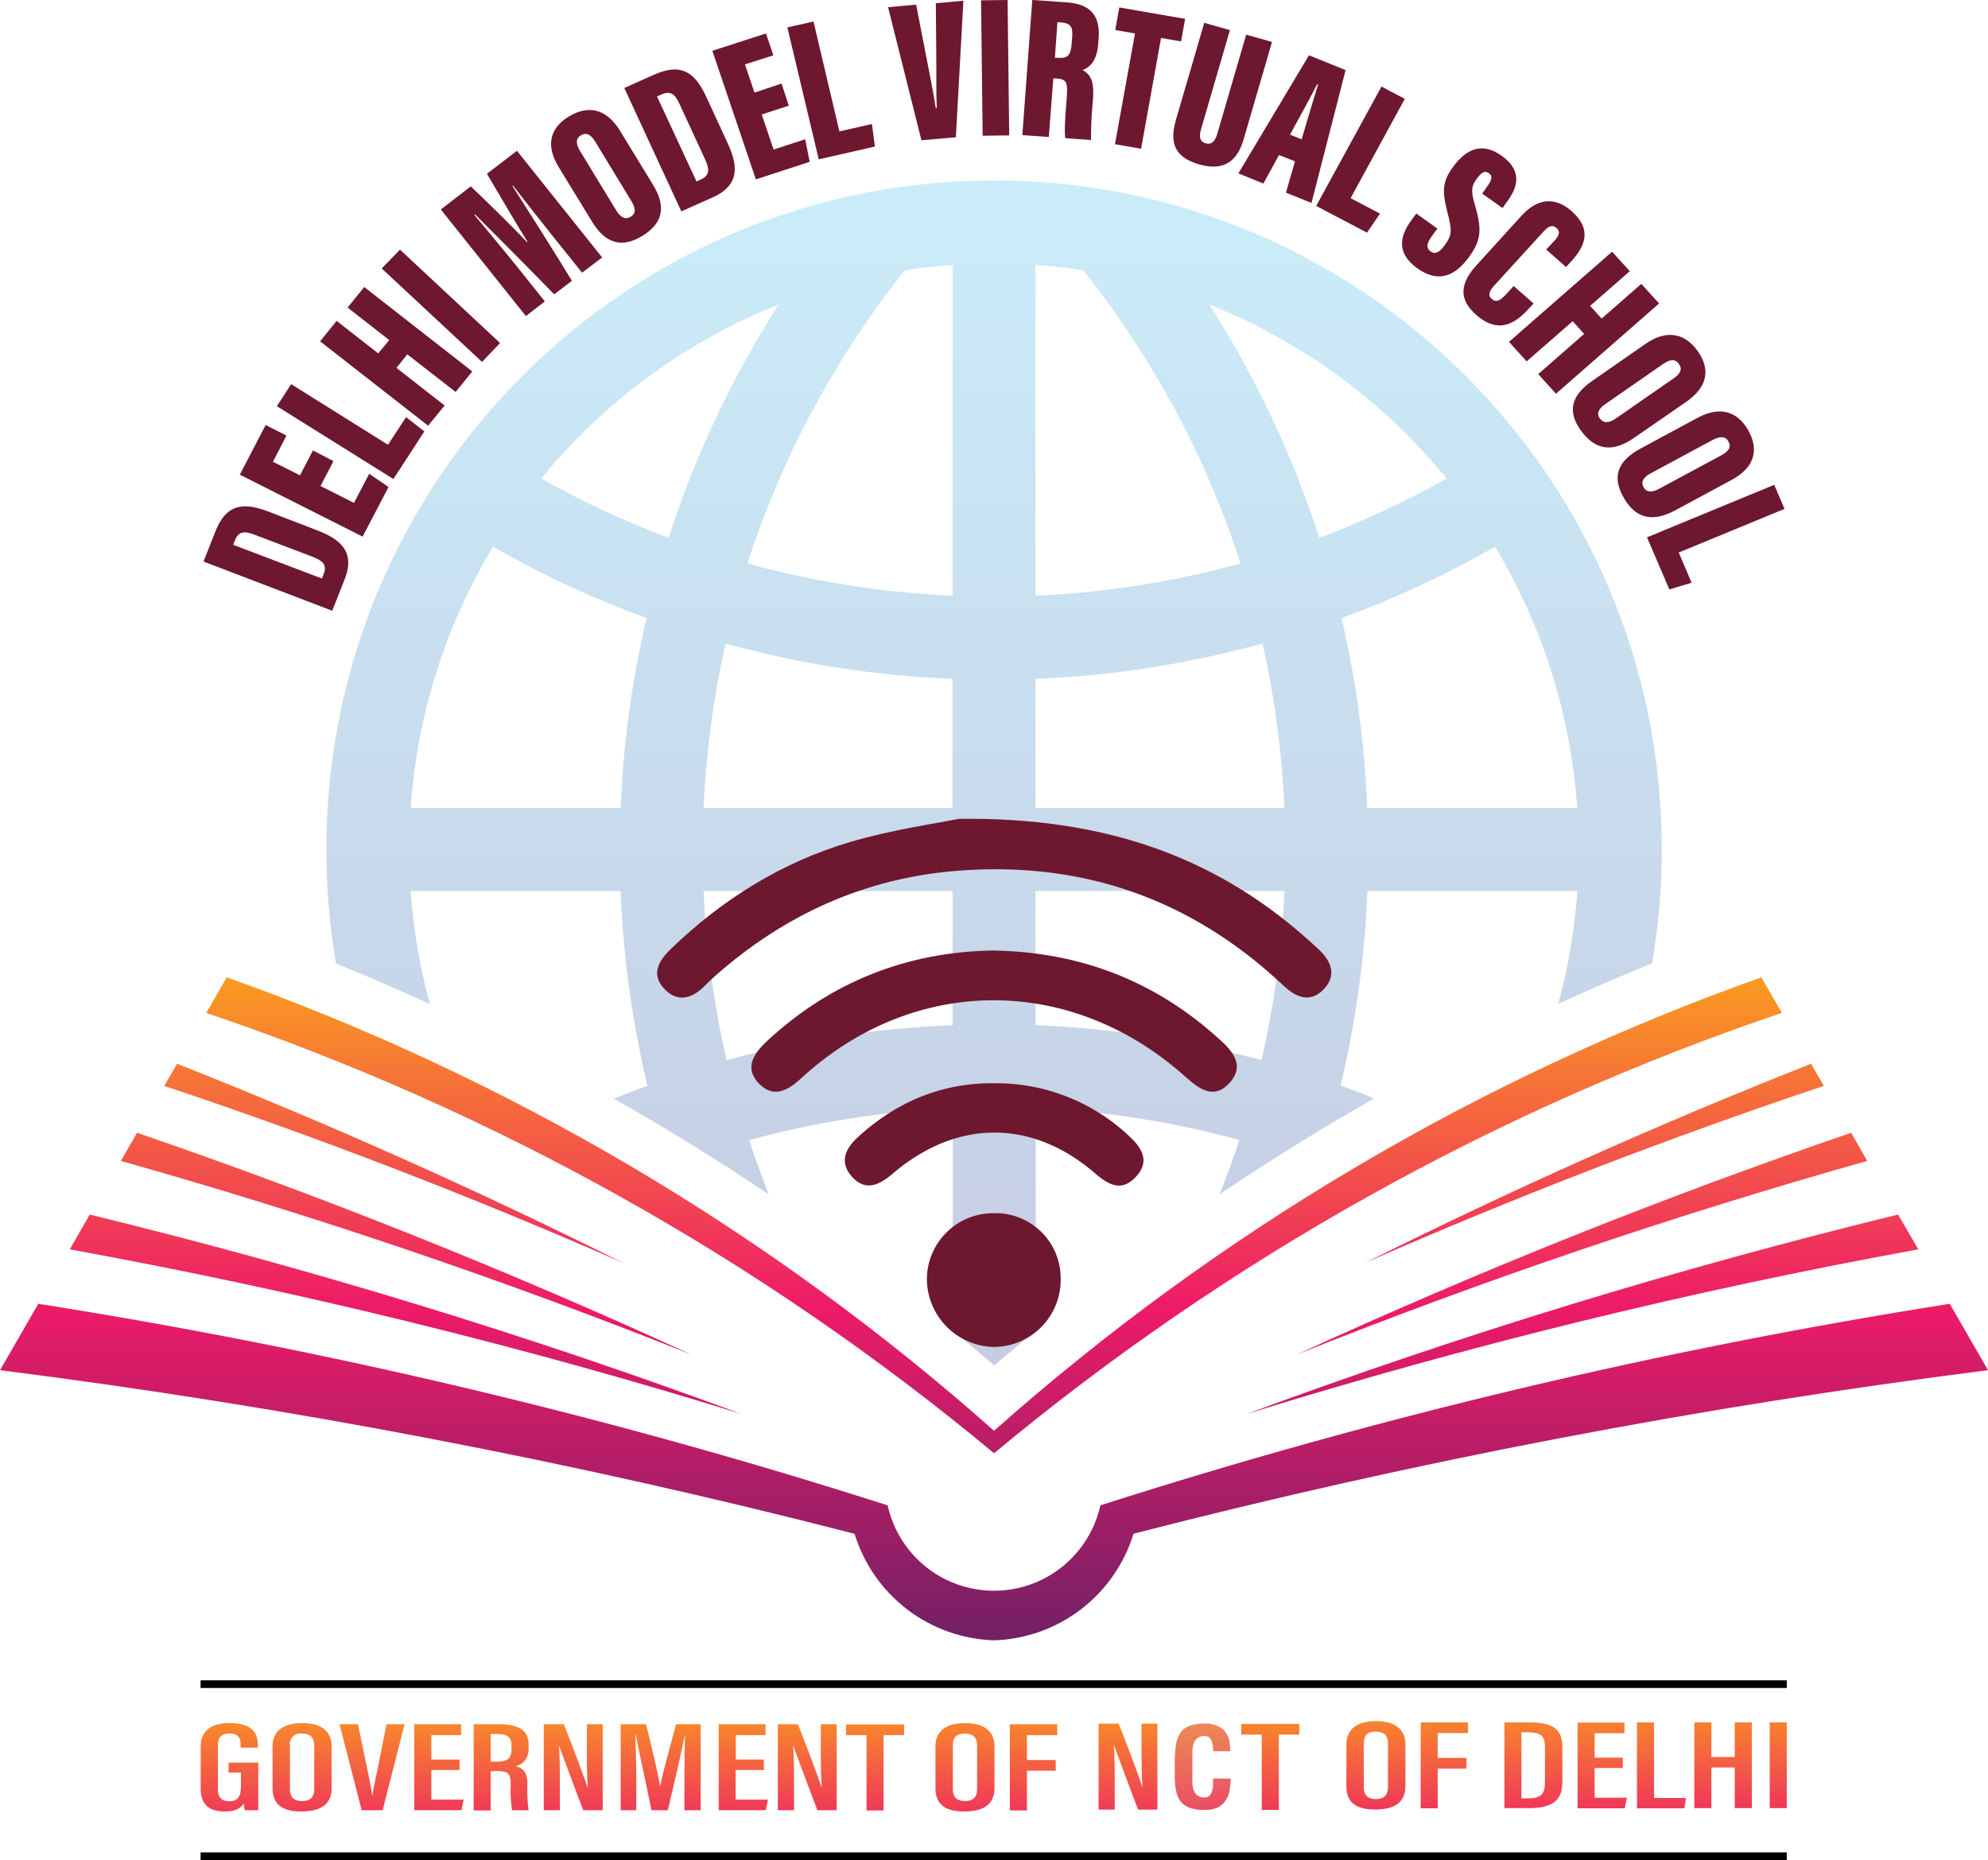 <svg id="Layer_1" data-name="Layer 1" xmlns="http://www.w3.org/2000/svg" xmlns:xlink="http://www.w3.org/1999/xlink" viewBox="0 0 440.44 412.09"><defs><style>.cls-1,.cls-10{fill:none;}.cls-1{clip-rule:evenodd;}.cls-2{opacity:0.26;}.cls-3{clip-path:url(#clip-path);}.cls-4{fill:url(#linear-gradient);}.cls-5{clip-path:url(#clip-path-2);}.cls-6{fill:url(#linear-gradient-2);}.cls-7{clip-path:url(#clip-path-3);}.cls-8{fill:url(#linear-gradient-3);}.cls-9{fill:#6d182f;}.cls-10{stroke:#000;stroke-miterlimit:10;stroke-width:1.7px;}.cls-11{fill:url(#linear-gradient-4);}.cls-12{fill:url(#linear-gradient-5);}.cls-13{fill:url(#linear-gradient-6);}.cls-14{fill:url(#linear-gradient-7);}.cls-15{fill:url(#linear-gradient-8);}.cls-16{fill:url(#linear-gradient-9);}.cls-17{fill:url(#linear-gradient-10);}.cls-18{fill:url(#linear-gradient-11);}.cls-19{fill:url(#linear-gradient-12);}.cls-20{fill:url(#linear-gradient-13);}.cls-21{fill:url(#linear-gradient-14);}.cls-22{fill:url(#linear-gradient-15);}.cls-23{fill:url(#linear-gradient-16);}.cls-24{fill:url(#linear-gradient-17);}.cls-25{fill:url(#New_Gradient_Swatch);}.cls-26{fill:url(#linear-gradient-18);}.cls-27{fill:url(#linear-gradient-19);}.cls-28{fill:url(#linear-gradient-20);}.cls-29{fill:url(#New_Gradient_Swatch_copy);}.cls-30{fill:url(#linear-gradient-21);}.cls-31{fill:url(#linear-gradient-22);}.cls-32{fill:url(#linear-gradient-23);}</style><clipPath id="clip-path" transform="translate(-1.77 -1.59)"><path class="cls-1" d="M157.65,199a206.3,206.3,0,0,0,5.1,37.47,222.14,222.14,0,0,1,50.06-7.76V199Zm4.86-54.83a206.93,206.93,0,0,0-4.86,36.43h55.16V152A224.11,224.11,0,0,1,162.51,144.17Zm39.72-82.7a205.71,205.71,0,0,0-34.86,64.94,204.36,204.36,0,0,0,45.44,7.16V60.29C209.24,60.54,205.72,60.94,202.23,61.47ZM149.9,120.74a223.16,223.16,0,0,1,24.36-51.67,129.93,129.93,0,0,0-52.57,38.54A205.07,205.07,0,0,0,149.9,120.74ZM139.27,180.6A224.83,224.83,0,0,1,145,138.53,221.44,221.44,0,0,1,111,122.72,129.38,129.38,0,0,0,92.75,180.6Zm137.35-54.19a205.73,205.73,0,0,0-34.87-64.94c-3.48-.53-7-.93-10.57-1.18v73.28A204.55,204.55,0,0,0,276.62,126.41Zm9.72,54.19a206.93,206.93,0,0,0-4.86-36.43,224.28,224.28,0,0,1-50.3,7.82V180.6Zm-5.1,55.87a206.3,206.3,0,0,0,5.1-37.47H231.18v29.71A222.14,222.14,0,0,1,281.24,236.47ZM299,138.53a224.83,224.83,0,0,1,5.69,42.07h46.51A129.25,129.25,0,0,0,333,122.72,221.88,221.88,0,0,1,299,138.53Zm-29.3-69.46a223.57,223.57,0,0,1,24.36,51.67,205.07,205.07,0,0,0,28.21-13.13A129.93,129.93,0,0,0,269.73,69.07ZM222,41.56c81.71,0,147.94,66.37,147.94,148.24A149.71,149.71,0,0,1,367.79,215q-10.5,4.29-20.79,9A130.08,130.08,0,0,0,351.23,199H304.72a224.58,224.58,0,0,1-5.93,43.08c2.5.91,5,1.87,7.43,2.87Q288.7,254.9,272,266.15q2.35-5.89,4.34-12a205.06,205.06,0,0,0-45.11-7.07v49.32q-4.63,3.8-9.19,7.7-4.55-3.9-9.18-7.7V247.12a205.06,205.06,0,0,0-45.11,7.07q2,6.07,4.34,12Q155.3,254.92,137.77,245q3.67-1.5,7.43-2.87A223.79,223.79,0,0,1,139.27,199H92.75A130.09,130.09,0,0,0,97,224.05q-10.29-4.74-20.79-9a149.71,149.71,0,0,1-2.14-25.22C74.06,107.93,140.29,41.56,222,41.56Z"/></clipPath><linearGradient id="linear-gradient" x1="220.22" y1="11.29" x2="220.22" y2="289.41" gradientUnits="userSpaceOnUse"><stop offset="0" stop-color="#35c6f4"/><stop offset="1" stop-color="#243e90"/></linearGradient><clipPath id="clip-path-2" transform="translate(-1.77 -1.59)"><path class="cls-1" d="M32.14,252.55a1321.84,1321.84,0,0,1,122.74,49.12A1271,1271,0,0,0,28.54,258.79ZM41,237.26q50.17,19.81,98.8,44.11-50.17-22-101.63-39.2Zm370.89,15.29A1320.91,1320.91,0,0,0,289.1,301.67a1272,1272,0,0,1,126.35-42.88ZM403,237.26q-50.16,19.81-98.79,44.11,50.17-22,101.63-39.2Zm19.29,33.41A1308.61,1308.61,0,0,0,278,314.84a1273.07,1273.07,0,0,1,148.77-36.46Zm-400.64,0A1308.11,1308.11,0,0,1,166,314.84,1273.07,1273.07,0,0,0,17.23,278.38ZM222,365a33.42,33.42,0,0,1-30.9-23.6A1529.44,1529.44,0,0,0,1.77,305.15l8.49-14.71a1262.47,1262.47,0,0,1,188.16,44.65,24.14,24.14,0,0,0,47.14,0,1262.89,1262.89,0,0,1,188.17-44.65l8.49,14.71A1529.44,1529.44,0,0,0,252.9,341.38,33.43,33.43,0,0,1,222,365Z"/></clipPath><linearGradient id="linear-gradient-2" x1="220.22" y1="188.53" x2="220.22" y2="372.07" gradientUnits="userSpaceOnUse"><stop offset="0" stop-color="#ffcd05"/><stop offset="0.55" stop-color="#ed1b68"/><stop offset="1" stop-color="#642165"/></linearGradient><clipPath id="clip-path-3" transform="translate(-1.77 -1.59)"><path class="cls-1" d="M222,318.57A516.83,516.83,0,0,1,392,218.11l4.54,7.88A546.52,546.52,0,0,0,222,323.55,546.31,546.31,0,0,0,47.47,226L52,218.11A516.79,516.79,0,0,1,222,318.57"/></clipPath><linearGradient id="linear-gradient-3" x1="220.22" y1="188.53" x2="220.22" y2="372.07" xlink:href="#linear-gradient-2"/><linearGradient id="linear-gradient-4" x1="52.39" y1="365.94" x2="52.91" y2="448.12" xlink:href="#linear-gradient-2"/><linearGradient id="linear-gradient-5" x1="68.53" y1="365.84" x2="69.05" y2="448.02" xlink:href="#linear-gradient-2"/><linearGradient id="linear-gradient-6" x1="84.08" y1="365.74" x2="84.6" y2="447.92" xlink:href="#linear-gradient-2"/><linearGradient id="linear-gradient-7" x1="98.8" y1="365.64" x2="99.32" y2="447.83" xlink:href="#linear-gradient-2"/><linearGradient id="linear-gradient-8" x1="112.6" y1="365.56" x2="113.13" y2="447.74" xlink:href="#linear-gradient-2"/><linearGradient id="linear-gradient-9" x1="128.58" y1="365.46" x2="129.1" y2="447.64" xlink:href="#linear-gradient-2"/><linearGradient id="linear-gradient-10" x1="147.95" y1="365.33" x2="148.47" y2="447.52" xlink:href="#linear-gradient-2"/><linearGradient id="linear-gradient-11" x1="166.19" y1="365.22" x2="166.71" y2="447.4" xlink:href="#linear-gradient-2"/><linearGradient id="linear-gradient-12" x1="180.44" y1="365.13" x2="180.96" y2="447.31" xlink:href="#linear-gradient-2"/><linearGradient id="linear-gradient-13" x1="195.52" y1="365.03" x2="196.04" y2="447.22" xlink:href="#linear-gradient-2"/><linearGradient id="linear-gradient-14" x1="215.38" y1="364.91" x2="215.9" y2="447.09" xlink:href="#linear-gradient-2"/><linearGradient id="linear-gradient-15" x1="230.57" y1="364.81" x2="231.09" y2="447" xlink:href="#linear-gradient-2"/><linearGradient id="linear-gradient-16" x1="306.42" y1="364.48" x2="306.94" y2="446.66" xlink:href="#linear-gradient-2"/><linearGradient id="linear-gradient-17" x1="321.61" y1="364.38" x2="322.13" y2="446.57" xlink:href="#linear-gradient-2"/><linearGradient id="New_Gradient_Swatch" x1="341.29" y1="364.26" x2="341.81" y2="446.44" xlink:href="#linear-gradient-2"/><linearGradient id="linear-gradient-18" x1="356.52" y1="364.16" x2="357.04" y2="446.35" xlink:href="#linear-gradient-2"/><linearGradient id="linear-gradient-19" x1="369.64" y1="364.08" x2="370.16" y2="446.26" xlink:href="#linear-gradient-2"/><linearGradient id="linear-gradient-20" x1="383.33" y1="364" x2="383.85" y2="446.19" xlink:href="#linear-gradient-2"/><linearGradient id="New_Gradient_Swatch_copy" x1="395.56" y1="363.92" x2="396.08" y2="446.1" xlink:href="#linear-gradient-2"/><linearGradient id="linear-gradient-21" x1="267.06" y1="383.6" x2="269.6" y2="403.76" gradientUnits="userSpaceOnUse"><stop offset="0" stop-color="#ed8955"/><stop offset="1" stop-color="#e94966"/></linearGradient><linearGradient id="linear-gradient-22" x1="251.5" y1="365.32" x2="252.02" y2="447.51" xlink:href="#linear-gradient-2"/><linearGradient id="linear-gradient-23" x1="283.07" y1="364.96" x2="283.59" y2="447.14" xlink:href="#linear-gradient-2"/></defs><g class="cls-2"><g class="cls-3"><rect class="cls-4" x="72.29" y="39.97" width="295.87" height="262.58"/></g></g><g class="cls-5"><rect class="cls-6" y="235.67" width="440.44" height="127.72"/></g><g class="cls-7"><rect class="cls-8" x="45.7" y="216.52" width="349.04" height="105.44"/></g><path class="cls-9" d="M214.22,183C247.57,182.58,272.79,192,294,212c2.76,2.61,3.9,5.68,1.14,8.65-3,3.25-6.19,2-9.09-.77q-30.56-28.72-72.38-25.36c-20.43,1.67-38.13,9.75-53.44,23.27-.82.73-1.62,1.49-2.39,2.27-2.68,2.7-5.79,3.68-8.68.82-3.23-3.19-1.66-6.25,1.18-9,11.38-11,24.57-19.24,39.72-23.73C199.25,185.43,208.9,184.07,214.22,183Z" transform="translate(-1.77 -1.59)"/><path class="cls-9" d="M221.77,212.17c19.55.33,36.18,6.9,50.32,19.8,2.93,2.67,5.4,5.74,2.21,9.39-3.44,3.94-6.72,1.64-9.87-1.19-25.36-22.74-60.24-22.62-85.14.29-3,2.81-6.28,4.54-9.5,1.06s-.89-6.68,2-9.37C186,219,202.85,212.47,221.77,212.17Z" transform="translate(-1.77 -1.59)"/><path class="cls-9" d="M222.4,241.58a42.87,42.87,0,0,1,29.53,11.71c2.84,2.61,4.68,5.59,1.51,9s-6,1.87-9.05-.74c-13.95-12.06-30.62-12.05-44.77,0-3,2.57-6.07,4.08-9.07.76s-1.4-6.44,1.52-9C200.75,245.44,210.86,241.39,222.4,241.58Z" transform="translate(-1.77 -1.59)"/><path class="cls-9" d="M221.85,270.37a14.41,14.41,0,0,1,14.91,14.3A14.87,14.87,0,0,1,222.12,300a15.13,15.13,0,0,1-15-15.05A14.69,14.69,0,0,1,221.85,270.37Z" transform="translate(-1.77 -1.59)"/><path class="cls-9" d="M46.86,126l2.61-6.62c2.27-5.78,5.74-6.75,11.64-4.5L71.83,119c4.92,1.87,8.82,4.52,6.31,10.9l-2.76,7Zm26.23,3.76.41-1.05c.83-2.11-.43-3-2.66-3.84l-12.77-4.85c-2.11-.8-3.44-.77-4.24,1.27l-.4,1Z" transform="translate(-1.77 -1.59)"/><path class="cls-9" d="M75.65,103.75l-2.87,5.51L80.19,113l3.38-6.45,4.28,2.93-5.74,11L54.9,106.75l5.72-11,4.62,2.34-3,5.8,6,3,2.87-5.51Z" transform="translate(-1.77 -1.59)"/><path class="cls-9" d="M63.11,91.58l3.17-4.88,21.45,13.43,4-6.12,4.06,3.15-6.86,10.56Z" transform="translate(-1.77 -1.59)"/><path class="cls-9" d="M72.68,77.21l3.67-4.53,9.21,7.2L88,76.93l-9.22-7.2,3.69-4.55,23.94,18.7-3.69,4.55L92,80.1l-2.39,3,10.67,8.33L96.62,95.9Z" transform="translate(-1.77 -1.59)"/><path class="cls-9" d="M90.39,56.89l22.17,20.7-4,4.18L86.34,61.07Z" transform="translate(-1.77 -1.59)"/><path class="cls-9" d="M124.71,54.51c-2.92-3.65-7-8.86-9.29-11.81l-.12.1c3.27,5.11,9.86,15.5,13.18,21l-3.93,3C119.89,62,111.06,53.1,107,49.07l-.15.12c2.28,2.73,6.49,7.75,9.75,11.82l5.88,7.36-4.2,3.24L99.43,48l6.64-5.12c4.22,4,9.64,9.36,12.47,12.35l.1-.08c-2.37-3.7-5.54-9.28-9-15.06L116.3,35l18.88,23.63L130.73,62Z" transform="translate(-1.77 -1.59)"/><path class="cls-9" d="M139.15,30.59l7.3,11.94c3.12,5.11,2,8.74-2.57,11.44-4.35,2.57-8,1.64-11-3.37l-7.41-12.12c-3-5-1.58-8.79,2.46-11.16S136,25.45,139.15,30.59Zm-8.86,4.46,8,13.16c1,1.59,2,2.09,3.16,1.43s1.25-1.76.22-3.46L133.66,33c-1-1.61-1.94-2.16-3.21-1.42C129.38,32.23,129.25,33.34,130.29,35.05Z" transform="translate(-1.77 -1.59)"/><path class="cls-9" d="M140.08,21.08l6.59-2.94c5.74-2.55,8.9-.87,11.52,4.79l4.75,10.28c2.17,4.71,3.06,9.29-3.28,12.11l-6.94,3.1Zm16,20.71,1-.46c2.1-.94,1.82-2.44.84-4.57l-5.66-12.25c-.93-2-1.9-2.91-3.93-2l-1,.45Z" transform="translate(-1.77 -1.59)"/><path class="cls-9" d="M176.53,25l-6,1.95,2.63,7.77,7-2.28,1,5-11.93,3.89-9.64-28.49L171.47,9l1.64,4.85-6.3,2,2.11,6.25,6-2Z" transform="translate(-1.77 -1.59)"/><path class="cls-9" d="M176.21,7.66,182,6.36l5.74,24.34,7.21-1.64.65,5-12.44,2.83Z" transform="translate(-1.77 -1.59)"/><path class="cls-9" d="M205.91,32.66,198.52,3.18l6.22-.56,2.14,11c.73,3.81,1.63,8.1,2.2,11.89l.23,0c-.17-3.82-.06-8-.11-12l-.1-11.2,6.11-.56L213.54,32Z" transform="translate(-1.77 -1.59)"/><path class="cls-9" d="M225,1.59l.36,30-5.88.07-.36-30Z" transform="translate(-1.77 -1.59)"/><path class="cls-9" d="M235.13,18.94l-1,13-5.86-.42,2.2-29.94,7.61.53c5.11.37,7.48,2.75,7.09,8l-.08,1.07c-.31,4.27-2.14,5.42-3.49,5.93,1.83,1,2.62,2.47,2.31,6.65a87.23,87.23,0,0,0-.43,8.85l-5.68-.4c-.28-1.38,0-5.28.32-9.1.24-3.37-.11-4-2.34-4.13Zm.35-4.54.72,0c2,.14,2.81-.41,3-3.2l.11-1.44c.14-2-.19-3-2.35-3.19l-.92-.07Z" transform="translate(-1.77 -1.59)"/><path class="cls-9" d="M253.23,9l-4.38-.76.9-5,14.59,2.53-.91,5L259,10l-4.42,24.54-5.79-1Z" transform="translate(-1.77 -1.59)"/><path class="cls-9" d="M274.26,8.26l-6.41,22c-.49,1.69-.23,2.73,1.06,3.09s2.08-.52,2.54-2.08l6.41-22,5.72,1.61-6.3,21.62c-1.5,5.12-4.63,7-9.83,5.51s-6.7-4.53-5.18-9.78l6.3-21.58Z" transform="translate(-1.77 -1.59)"/><path class="cls-9" d="M285.14,35.93l-3.47,6.33L276.13,40l15.64-26.16,8.12,3.28-7.56,29.43-5.66-2.28,2-6.93Zm5-3.47c1.09-3.71,2.79-9.35,3.64-12.12l-.21-.08c-.91,1.89-4.2,7.87-6,11.16Z" transform="translate(-1.77 -1.59)"/><path class="cls-9" d="M307.84,20.76,313,23.49l-12,22,6.51,3.43-2.89,4.21-11.25-5.92Z" transform="translate(-1.77 -1.59)"/><path class="cls-9" d="M320.22,52.23,319,53.91c-1.18,1.6-1.33,2.63-.24,3.41s2.17-.14,3-1.29c1.7-2.29,1.75-3.27.75-7.15-1.08-4.3-1.49-6.7,1.15-10.28s6.1-5.85,10.79-2.51c5,3.55,3.26,7.41,1.2,10.19l-1,1.4-4.5-3.2L331.18,43c1.09-1.47,1.39-2.38.44-3.05s-1.71-.08-2.72,1.3-1.35,2.38-.46,5.4c1.57,5.4,1.72,7.91-1.24,11.92-2.81,3.81-6.45,6-11.37,2.5-4.73-3.36-4-7.12-1.35-10.72l1.07-1.46Z" transform="translate(-1.77 -1.59)"/><path class="cls-9" d="M341.54,68.83,340.44,70c-2.58,2.82-6.41,5.95-11.62,1.35-3.86-3.4-3.68-6.89.07-11l10-11c3.56-3.89,7.41-4.19,11.05-1,4.81,4.24,2.74,8,.07,11l-1.29,1.4-4.4-3.88L346.09,55c1.13-1.23,1.43-2.09.52-2.89s-1.73-.47-2.89.8L332.91,64.75c-1.09,1.19-1.64,2.19-.65,3.06s1.85.4,3.16-1l1.7-1.85Z" transform="translate(-1.77 -1.59)"/><path class="cls-9" d="M358.93,57.35l3.92,4.32-8.79,7.69,2.55,2.81,8.79-7.69,3.94,4.34-22.84,20-3.94-4.35,10.18-8.9-2.55-2.81L340,81.65l-3.92-4.32Z" transform="translate(-1.77 -1.59)"/><path class="cls-9" d="M375.39,90.59l-11.59,8c-4.95,3.44-8.73,2.62-11.81-1.66-2.93-4.07-2.26-7.68,2.6-11l11.76-8.17c4.83-3.34,8.81-2.2,11.52,1.58S380.38,87.13,375.39,90.59Zm-5.19-8.34-12.77,8.86c-1.54,1.07-2,2.15-1.21,3.2s1.88,1.09,3.52,0l12.78-8.87c1.56-1.08,2.05-2.06,1.2-3.24C373,81.14,371.86,81.1,370.2,82.25Z" transform="translate(-1.77 -1.59)"/><path class="cls-9" d="M385.37,107.94l-12.43,6.7c-5.32,2.87-9,1.64-11.55-3-2.44-4.37-1.36-7.87,3.85-10.68l12.63-6.81c5.18-2.79,9-1.21,11.26,2.84S390.73,105.05,385.37,107.94Zm-4.2-8.86-13.7,7.38c-1.66.89-2.21,1.92-1.58,3.05s1.75,1.29,3.51.34l13.72-7.39c1.67-.91,2.27-1.82,1.56-3.1C384.08,98.29,383,98.12,381.17,99.08Z" transform="translate(-1.77 -1.59)"/><path class="cls-9" d="M394.85,109l2.28,5.33L373.69,124l2.86,6.69-4.94,1.48-4.95-11.54Z" transform="translate(-1.77 -1.59)"/><line class="cls-10" x1="44.44" y1="411.24" x2="395.86" y2="411.24"/><line class="cls-10" x1="44.44" y1="373.12" x2="395.86" y2="373.12"/><path class="cls-11" d="M59,402.64H56a8.45,8.45,0,0,1-.21-1.52c-.76,1.33-2.38,1.79-4.2,1.79-4,0-5.36-2-5.36-5.15v-9.19c0-3.11,1.82-5.24,6.41-5.24,5.5,0,6.24,2.69,6.24,4.89v.56H55.08v-.66c0-1.15-.23-2.47-2.47-2.47-1.74,0-2.55.79-2.55,2.58V398c0,1.67.69,2.64,2.46,2.64,2.18,0,2.63-1.3,2.63-3.45V394.3H52.41v-2.21H59Z" transform="translate(-1.77 -1.59)"/><path class="cls-12" d="M75.24,388.49v9.19c0,3.52-2.19,5.23-6.72,5.23s-6.36-1.82-6.36-5.19v-9.24c0-3.47,2.49-5.15,6.6-5.15S75.24,385.1,75.24,388.49Zm-9.23-.2V398c0,1.82,1,2.61,2.68,2.61s2.7-.75,2.7-2.67v-9.66c0-1.72-.83-2.62-2.71-2.62A2.33,2.33,0,0,0,66,388.29Z" transform="translate(-1.77 -1.59)"/><path class="cls-13" d="M81.9,402.64,77,383.59h4.09l1.66,8.09c.52,2.6,1.22,5.53,1.48,7.63h.07c.24-2,1-4.95,1.48-7.57l1.62-8.15h4l-4.86,19.05Z" transform="translate(-1.77 -1.59)"/><path class="cls-14" d="M103.58,393.72H97.33v6.57h7.16l-.49,2.35H93.55V383.59h10.38V386h-6.6v5.41h6.25Z" transform="translate(-1.77 -1.59)"/><path class="cls-15" d="M110.49,394v8.68h-3.78V383.59h5.56c4.27,0,6.61,1.2,6.61,4.51v.78c0,2.79-1.6,3.66-2.87,4,1.7.49,2.6,1.34,2.6,3.91a34.73,34.73,0,0,0,.27,5.86h-3.67a29.32,29.32,0,0,1-.29-5.69c0-2.38-.48-3-3.11-3Zm0-2.12h1.35c2.46,0,3.25-.78,3.25-2.84v-.74c0-1.58-.56-2.54-3.18-2.54h-1.42Z" transform="translate(-1.77 -1.59)"/><path class="cls-16" d="M122.24,402.64V383.59h4.42c1.29,3,4.89,12.69,5.26,13.93H132c-.19-2.43-.21-5.11-.21-8.23v-5.7h3.51v19.05H131c-1.14-2.82-5-13.28-5.41-14.38h0c.2,2.3.22,5.07.22,8.5v5.88Z" transform="translate(-1.77 -1.59)"/><path class="cls-17" d="M153.4,395.19c0-3.34.06-7.26.15-9.38h0c-.67,3.26-2.48,11.25-3.83,16.83h-3.61c-1-4.93-2.85-13.4-3.51-16.85h-.08c.08,2.21.22,6.53.22,9.8v7.05h-3.46V383.59h5.63c1.28,5.18,2.72,11.26,3.1,13.82h0c.45-2.56,2.24-8.94,3.54-13.82H157v19.05H153.4Z" transform="translate(-1.77 -1.59)"/><path class="cls-18" d="M171,393.72h-6.25v6.57h7.16l-.49,2.35H161V383.59h10.38V386h-6.6v5.41H171Z" transform="translate(-1.77 -1.59)"/><path class="cls-19" d="M174.1,402.64V383.59h4.42c1.29,3,4.89,12.69,5.26,13.93h.05c-.18-2.43-.21-5.11-.21-8.23v-5.7h3.52v19.05h-4.26c-1.15-2.82-5-13.28-5.41-14.38h0c.2,2.3.22,5.07.22,8.5v5.88Z" transform="translate(-1.77 -1.59)"/><path class="cls-20" d="M193.75,386h-4.54v-2.37h12.86V386h-4.54v16.68h-3.78Z" transform="translate(-1.77 -1.59)"/><path class="cls-21" d="M222.1,388.49v9.19c0,3.52-2.19,5.23-6.72,5.23s-6.36-1.82-6.36-5.19v-9.24c0-3.47,2.49-5.15,6.6-5.15S222.1,385.1,222.1,388.49Zm-9.23-.2V398c0,1.82,1,2.61,2.68,2.61s2.7-.75,2.7-2.67v-9.66c0-1.72-.84-2.62-2.71-2.62S212.87,386.48,212.87,388.29Z" transform="translate(-1.77 -1.59)"/><path class="cls-22" d="M225.5,383.59H236V386h-6.71v5.51h6.37v2.37h-6.37v8.8H225.5Z" transform="translate(-1.77 -1.59)"/><path class="cls-23" d="M313.14,388.06v9.19c0,3.53-2.19,5.23-6.72,5.23s-6.36-1.81-6.36-5.19v-9.24c0-3.47,2.49-5.15,6.6-5.15S313.14,384.67,313.14,388.06Zm-9.23-.2v9.71c0,1.81,1,2.6,2.68,2.6s2.69-.75,2.69-2.67v-9.65c0-1.73-.83-2.62-2.7-2.62S303.91,386.05,303.91,387.86Z" transform="translate(-1.77 -1.59)"/><path class="cls-24" d="M316.54,383.17H327v2.37h-6.71v5.51h6.37v2.37h-6.37v8.79h-3.78Z" transform="translate(-1.77 -1.59)"/><path class="cls-25" d="M335.07,383.17h5.64c6,0,7.2,2.28,7.2,5.6v7.4c0,2.91-.71,6-7.28,6h-5.56ZM338.85,400h1.52c3.09,0,3.68-1.27,3.68-3.47v-8c0-1.94-.51-3.15-3.68-3.15h-1.52Z" transform="translate(-1.77 -1.59)"/><path class="cls-26" d="M361.31,393.29h-6.25v6.58h7.16l-.49,2.34H351.28v-19h10.39v2.37h-6.61v5.4h6.25Z" transform="translate(-1.77 -1.59)"/><path class="cls-27" d="M364.44,383.17h3.78v16.75h7.09l-.36,2.29H364.44Z" transform="translate(-1.77 -1.59)"/><path class="cls-28" d="M377.14,383.17h3.78v7.67h5.18v-7.67h3.78v19H386.1v-9h-5.18v9h-3.78Z" transform="translate(-1.77 -1.59)"/><path class="cls-29" d="M397.63,383.17v19h-3.78v-19Z" transform="translate(-1.77 -1.59)"/><path class="cls-30" d="M274.43,395.6c0,.18,0,.35,0,.53l-.06.51A11.26,11.26,0,0,1,274,399a5.3,5.3,0,0,1-1,1.88,4.46,4.46,0,0,1-1.7,1.25,6.82,6.82,0,0,1-2.65.45,10.56,10.56,0,0,1-2.65-.29,5.78,5.78,0,0,1-1.84-.81,4,4,0,0,1-1.15-1.29,6,6,0,0,1-.64-1.68,10.57,10.57,0,0,1-.28-2c-.05-.74-.06-1.51-.06-2.32v-2.6c0-.77.07-1.51.12-2.21a12.76,12.76,0,0,1,.31-2,6.27,6.27,0,0,1,.67-1.63,4.11,4.11,0,0,1,1.14-1.25,5.57,5.57,0,0,1,1.79-.79,10.12,10.12,0,0,1,2.58-.28,6.21,6.21,0,0,1,4,1.21,5,5,0,0,1,1.6,3.52c0,.23,0,.47.07.7a3.27,3.27,0,0,1,0,.7h-3.74a6.21,6.21,0,0,1-.06-.66c0-.24-.05-.49-.09-.73s-.1-.49-.17-.72a2.22,2.22,0,0,0-.3-.64,1.22,1.22,0,0,0-.51-.44,1.64,1.64,0,0,0-.78-.17,2.78,2.78,0,0,0-1.23.24,2.11,2.11,0,0,0-.79.64,2.56,2.56,0,0,0-.44.89,5.85,5.85,0,0,0-.21,1,8.42,8.42,0,0,0-.05,1c0,.32,0,.6,0,.83v5.07c0,.24,0,.52,0,.8s.06.59.11.89a4.18,4.18,0,0,0,.26.85,2.4,2.4,0,0,0,.48.71,2.21,2.21,0,0,0,.76.51,2.78,2.78,0,0,0,1.1.19,1.55,1.55,0,0,0,.86-.23,1.83,1.83,0,0,0,.56-.61,3,3,0,0,0,.3-.82,5.88,5.88,0,0,0,.15-.92c0-.32,0-.61,0-.9s0-.52,0-.71h3.82Z" transform="translate(-1.77 -1.59)"/><path class="cls-31" d="M245.16,402.51V383.46h4.42c1.29,3,4.89,12.69,5.25,13.93h.06c-.19-2.44-.21-5.12-.21-8.24v-5.69h3.51v19.05h-4.26c-1.14-2.83-5-13.29-5.41-14.39h0c.2,2.3.22,5.08.22,8.51v5.88Z" transform="translate(-1.77 -1.59)"/><path class="cls-32" d="M281.31,385.89h-4.55v-2.37h12.87v2.37h-4.54v16.68h-3.78Z" transform="translate(-1.77 -1.59)"/></svg>